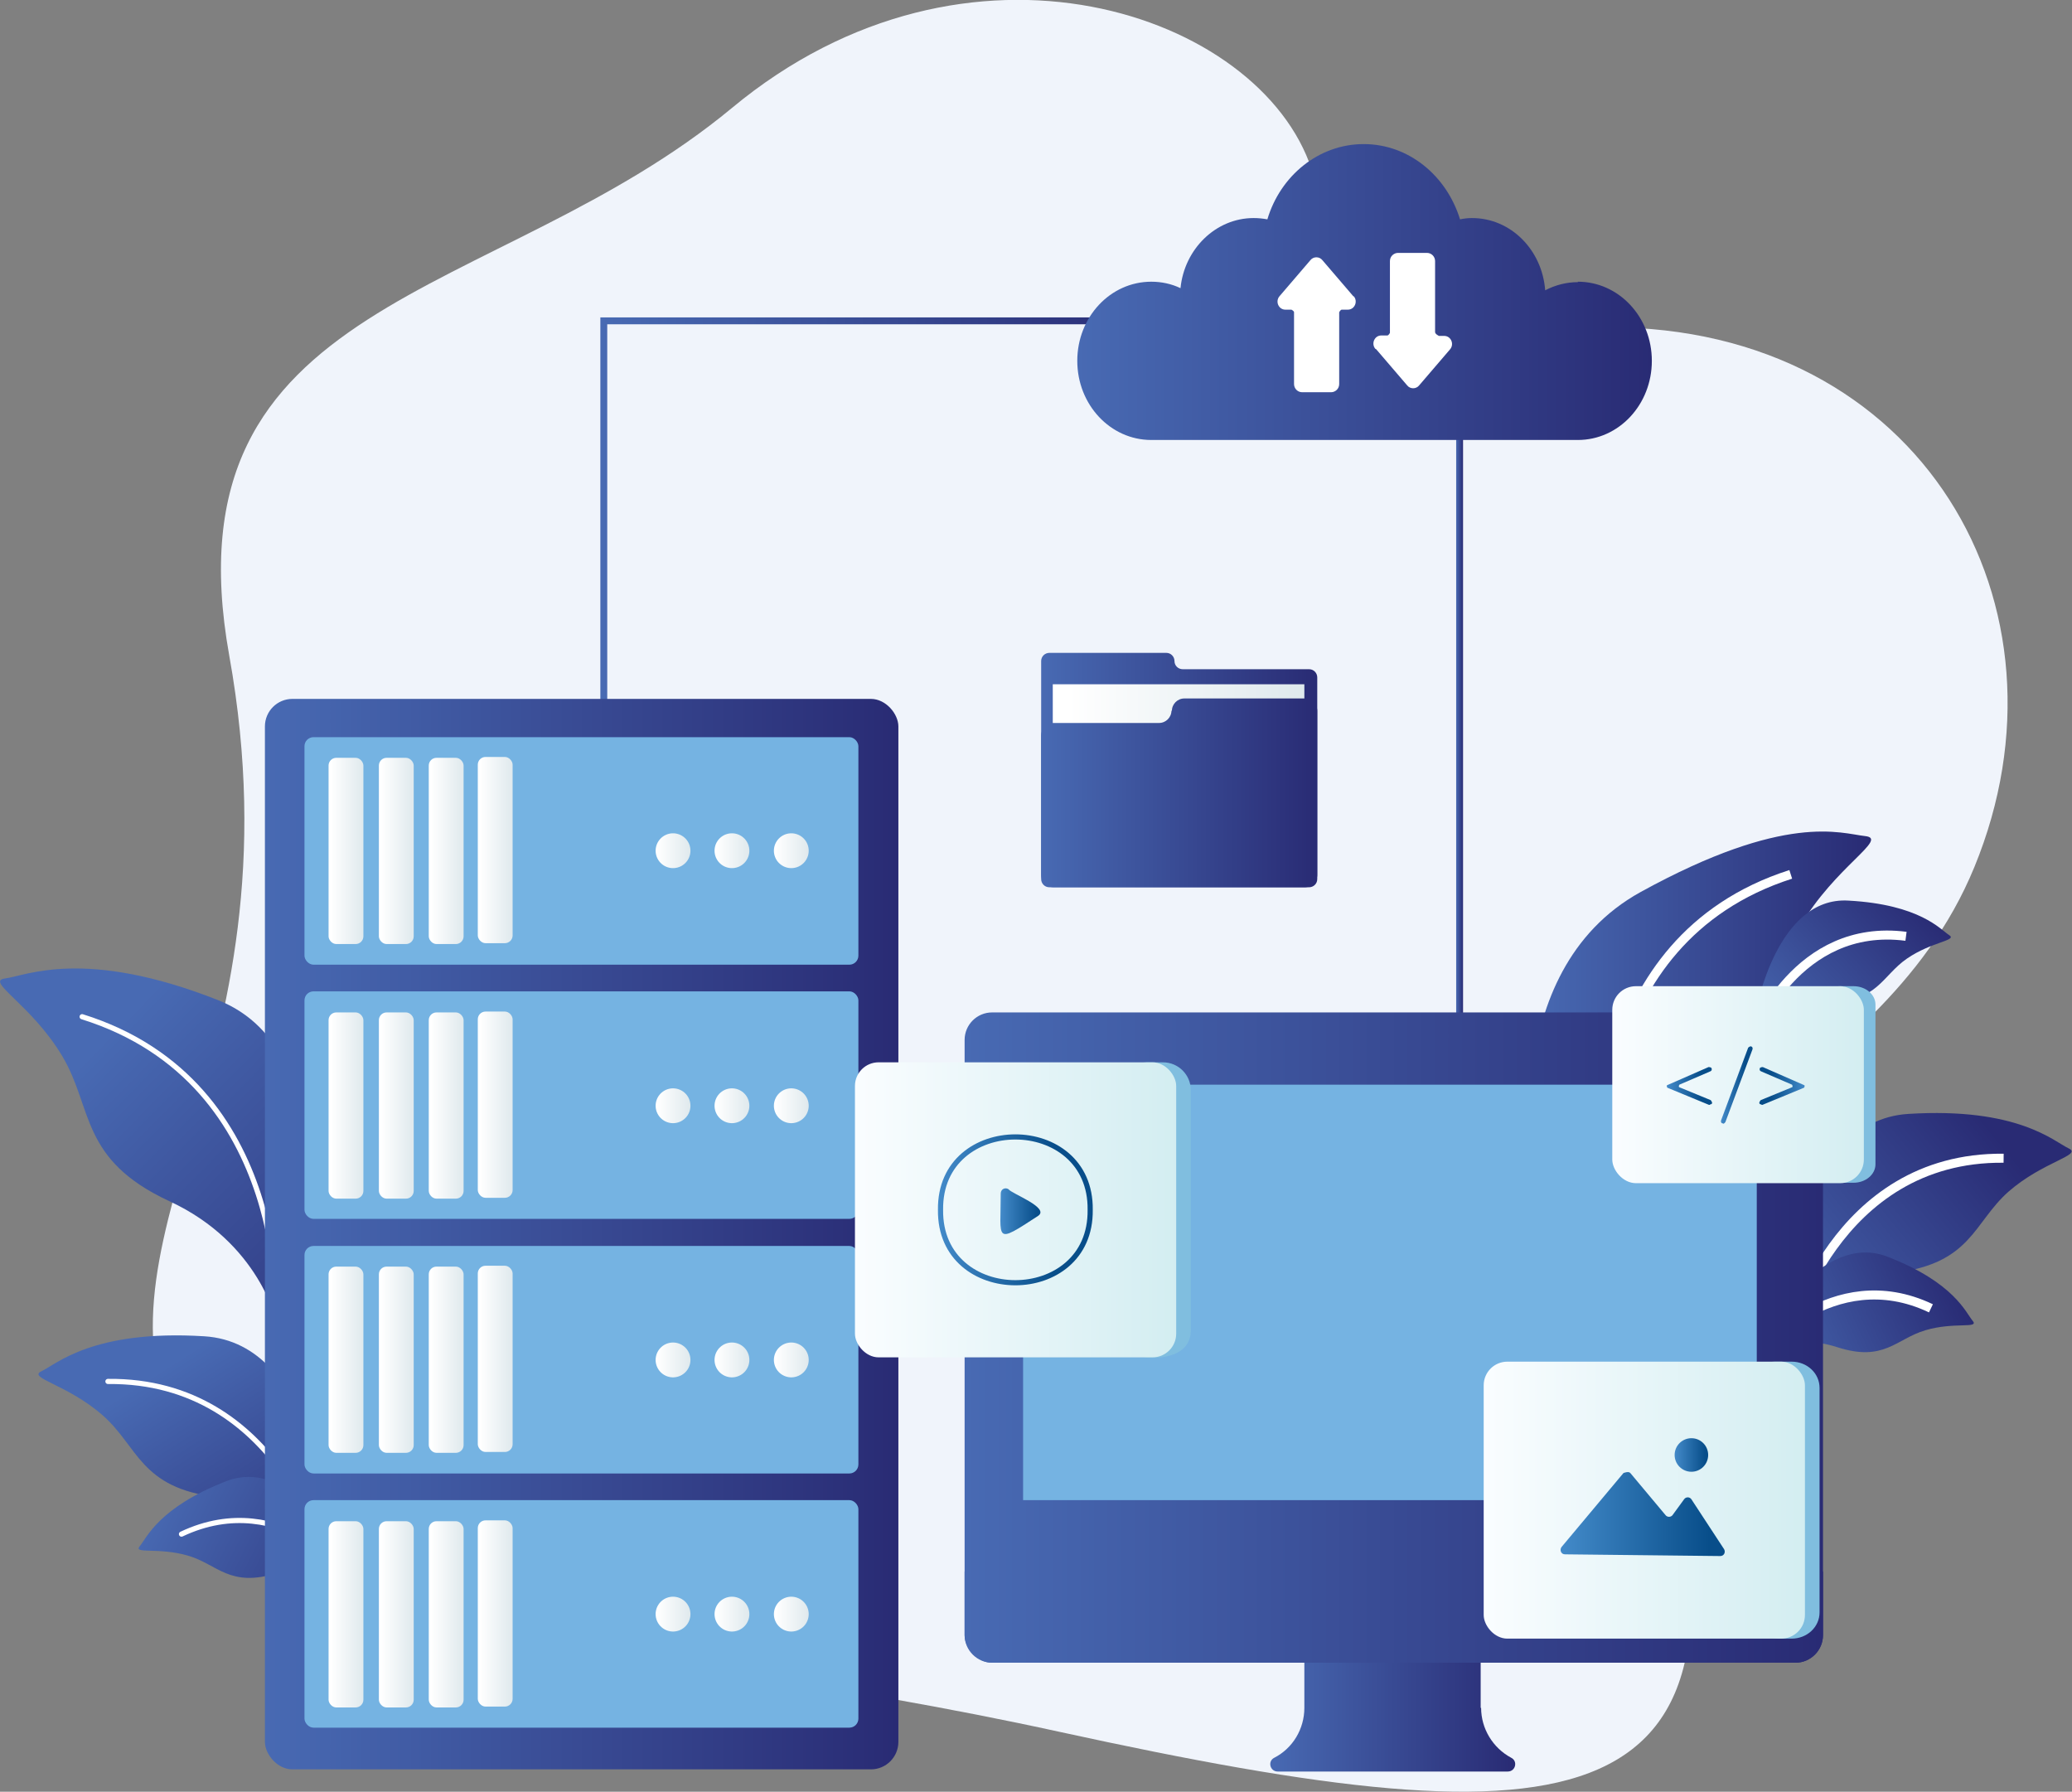 <?xml version="1.0" encoding="UTF-8"?>
<svg id="Layer_2" data-name="Layer 2" xmlns="http://www.w3.org/2000/svg" xmlns:xlink="http://www.w3.org/1999/xlink" viewBox="0 0 48.18 41.66">
  <rect x="0" y="0" width="48.18" height="41.66" fill="#808080" stroke="none"/>
  <defs>
    <style>
      .cls-1 {
        fill: url(#linear-gradient-51);
      }

      .cls-2 {
        fill: #fff;
      }

      .cls-3 {
        stroke: url(#linear-gradient-29);
      }

      .cls-3, .cls-4, .cls-5, .cls-6, .cls-7, .cls-8, .cls-9, .cls-10, .cls-11, .cls-12, .cls-13, .cls-14, .cls-15, .cls-16, .cls-17, .cls-18, .cls-19 {
        fill: none;
      }

      .cls-3, .cls-4, .cls-5, .cls-6, .cls-8, .cls-10, .cls-11, .cls-12, .cls-13, .cls-14, .cls-15, .cls-16, .cls-17, .cls-18 {
        stroke-linecap: round;
      }

      .cls-3, .cls-4, .cls-6, .cls-8, .cls-10, .cls-11, .cls-12, .cls-13, .cls-14, .cls-15, .cls-16, .cls-17 {
        stroke-linejoin: round;
        stroke-width: .81px;
      }

      .cls-20 {
        fill: #75b3e2;
      }

      .cls-21 {
        fill: url(#linear-gradient-43);
      }

      .cls-4 {
        stroke: url(#linear-gradient-38);
      }

      .cls-22 {
        fill: url(#linear-gradient-18);
      }

      .cls-23 {
        fill: url(#linear-gradient-56);
      }

      .cls-24 {
        fill: url(#linear-gradient-40);
      }

      .cls-25 {
        fill: url(#linear-gradient-52);
      }

      .cls-26 {
        fill: url(#linear-gradient-28);
      }

      .cls-27 {
        fill: url(#linear-gradient-14);
      }

      .cls-5, .cls-7, .cls-9, .cls-18, .cls-19 {
        stroke-miterlimit: 10;
      }

      .cls-5, .cls-18 {
        stroke-width: .12px;
      }

      .cls-5, .cls-19 {
        stroke: #fff;
      }

      .cls-28 {
        fill: url(#linear-gradient-20);
      }

      .cls-6 {
        stroke: url(#linear-gradient-24);
      }

      .cls-29 {
        fill: url(#linear-gradient-6);
      }

      .cls-7 {
        stroke: url(#linear-gradient-3);
      }

      .cls-7, .cls-9 {
        stroke-width: .16px;
      }

      .cls-30 {
        fill: url(#linear-gradient-53);
      }

      .cls-8 {
        stroke: url(#linear-gradient-16);
      }

      .cls-31 {
        fill: url(#linear-gradient-35);
      }

      .cls-32 {
        fill: url(#linear-gradient-48);
      }

      .cls-33 {
        fill: url(#linear-gradient-32);
      }

      .cls-34 {
        fill: url(#linear-gradient-11);
      }

      .cls-35 {
        fill: url(#linear-gradient-50);
      }

      .cls-36 {
        fill: url(#linear-gradient-39);
      }

      .cls-9 {
        stroke: url(#linear-gradient-2);
      }

      .cls-37 {
        fill: url(#linear-gradient-10);
      }

      .cls-38 {
        fill: url(#linear-gradient-49);
      }

      .cls-39 {
        fill: url(#linear-gradient-41);
      }

      .cls-10 {
        stroke: url(#linear-gradient-30);
      }

      .cls-11 {
        stroke: url(#linear-gradient-31);
      }

      .cls-40 {
        fill: url(#linear-gradient-21);
      }

      .cls-41 {
        fill: url(#linear-gradient-25);
      }

      .cls-42 {
        fill: url(#linear-gradient-5);
      }

      .cls-43 {
        fill: url(#linear-gradient-54);
      }

      .cls-44 {
        fill: url(#linear-gradient-45);
      }

      .cls-12 {
        stroke: url(#linear-gradient-17);
      }

      .cls-13 {
        stroke: url(#linear-gradient-15);
      }

      .cls-45 {
        fill: url(#linear-gradient-34);
      }

      .cls-14 {
        stroke: url(#linear-gradient-36);
      }

      .cls-46 {
        fill: url(#linear-gradient-7);
      }

      .cls-15 {
        stroke: url(#linear-gradient-22);
      }

      .cls-16 {
        stroke: url(#linear-gradient-23);
      }

      .cls-47 {
        fill: url(#linear-gradient-9);
      }

      .cls-17 {
        stroke: url(#linear-gradient-37);
      }

      .cls-48 {
        fill: url(#linear-gradient-42);
      }

      .cls-49 {
        fill: url(#linear-gradient);
      }

      .cls-50 {
        fill: #80bedf;
      }

      .cls-18 {
        stroke: url(#linear-gradient-55);
      }

      .cls-51 {
        fill: url(#linear-gradient-27);
      }

      .cls-52 {
        fill: url(#linear-gradient-33);
      }

      .cls-19 {
        stroke-width: .21px;
      }

      .cls-53 {
        fill: url(#linear-gradient-19);
      }

      .cls-54 {
        fill: url(#linear-gradient-4);
      }

      .cls-55 {
        fill: url(#linear-gradient-8);
      }

      .cls-56 {
        fill: url(#linear-gradient-44);
      }

      .cls-57 {
        fill: url(#linear-gradient-47);
      }

      .cls-58 {
        fill: url(#linear-gradient-46);
      }

      .cls-59 {
        fill: url(#linear-gradient-12);
      }

      .cls-60 {
        fill: url(#linear-gradient-13);
      }

      .cls-61 {
        fill: url(#linear-gradient-26);
      }
    </style>
    <linearGradient id="linear-gradient" x1="3.38" y1="20.33" x2="45.12" y2="20.33" gradientTransform="translate(4.1 -3.33) rotate(8.45)" gradientUnits="userSpaceOnUse">
      <stop offset="0" stop-color="#f0f4fb"/>
      <stop offset="1" stop-color="#f0f4fb"/>
    </linearGradient>
    <linearGradient id="linear-gradient-2" x1="13.96" y1="12.26" x2="26.99" y2="12.26" gradientUnits="userSpaceOnUse">
      <stop offset="0" stop-color="#486ab3"/>
      <stop offset="1" stop-color="#292b74"/>
    </linearGradient>
    <linearGradient id="linear-gradient-3" x1="33.86" y1="17.61" x2="34.02" y2="17.61" xlink:href="#linear-gradient-2"/>
    <linearGradient id="linear-gradient-4" x1="35.56" y1="24.05" x2="43.51" y2="24.05" xlink:href="#linear-gradient-2"/>
    <linearGradient id="linear-gradient-5" x1="54.47" y1="-16.23" x2="59.05" y2="-18.36" gradientTransform="translate(-6.01 56.48) rotate(-17.99)" xlink:href="#linear-gradient-2"/>
    <linearGradient id="linear-gradient-6" x1="40.65" y1="30.74" x2="46.21" y2="26.17" xlink:href="#linear-gradient-2"/>
    <linearGradient id="linear-gradient-7" x1="40.79" y1="31.66" x2="45.36" y2="29.53" xlink:href="#linear-gradient-2"/>
    <linearGradient id="linear-gradient-8" x1="2.71" y1="23.87" x2="10.59" y2="31.59" xlink:href="#linear-gradient-2"/>
    <linearGradient id="linear-gradient-9" x1="3.65" y1="31.92" x2="7.26" y2="37.57" xlink:href="#linear-gradient-2"/>
    <linearGradient id="linear-gradient-10" x1="3.65" y1="34.68" x2="9.49" y2="37.53" xlink:href="#linear-gradient-2"/>
    <linearGradient id="linear-gradient-11" x1="6.16" y1="28.69" x2="20.89" y2="28.69" xlink:href="#linear-gradient-2"/>
    <linearGradient id="linear-gradient-12" x1="7.64" y1="19.78" x2="8.46" y2="19.78" gradientUnits="userSpaceOnUse">
      <stop offset=".06" stop-color="#fff"/>
      <stop offset="1" stop-color="#dfe9ed"/>
    </linearGradient>
    <linearGradient id="linear-gradient-13" x1="8.81" x2="9.62" xlink:href="#linear-gradient-12"/>
    <linearGradient id="linear-gradient-14" x1="9.97" x2="10.79" xlink:href="#linear-gradient-12"/>
    <linearGradient id="linear-gradient-15" x1="17.99" y1="19.78" x2="18.81" y2="19.78" xlink:href="#linear-gradient-12"/>
    <linearGradient id="linear-gradient-16" x1="16.61" y1="19.78" x2="17.42" y2="19.78" xlink:href="#linear-gradient-12"/>
    <linearGradient id="linear-gradient-17" x1="15.24" y1="19.78" x2="16.06" y2="19.78" xlink:href="#linear-gradient-12"/>
    <linearGradient id="linear-gradient-18" x1="11.11" y1="19.76" x2="11.93" y2="19.76" xlink:href="#linear-gradient-12"/>
    <linearGradient id="linear-gradient-19" y1="25.71" y2="25.71" xlink:href="#linear-gradient-12"/>
    <linearGradient id="linear-gradient-20" x1="8.81" y1="25.71" x2="9.62" y2="25.71" xlink:href="#linear-gradient-12"/>
    <linearGradient id="linear-gradient-21" x1="9.97" y1="25.71" x2="10.79" y2="25.71" xlink:href="#linear-gradient-12"/>
    <linearGradient id="linear-gradient-22" x1="17.99" y1="25.71" x2="18.81" y2="25.71" xlink:href="#linear-gradient-12"/>
    <linearGradient id="linear-gradient-23" x1="16.61" y1="25.71" x2="17.42" y2="25.71" xlink:href="#linear-gradient-12"/>
    <linearGradient id="linear-gradient-24" x1="15.24" y1="25.71" x2="16.06" y2="25.71" xlink:href="#linear-gradient-12"/>
    <linearGradient id="linear-gradient-25" x1="11.11" y1="25.69" x2="11.93" y2="25.69" xlink:href="#linear-gradient-12"/>
    <linearGradient id="linear-gradient-26" y1="31.62" y2="31.62" xlink:href="#linear-gradient-12"/>
    <linearGradient id="linear-gradient-27" x1="8.81" y1="31.62" x2="9.62" y2="31.62" xlink:href="#linear-gradient-12"/>
    <linearGradient id="linear-gradient-28" x1="9.97" y1="31.62" x2="10.79" y2="31.62" xlink:href="#linear-gradient-12"/>
    <linearGradient id="linear-gradient-29" x1="17.99" y1="31.62" x2="18.81" y2="31.62" xlink:href="#linear-gradient-12"/>
    <linearGradient id="linear-gradient-30" x1="16.61" y1="31.62" x2="17.42" y2="31.62" xlink:href="#linear-gradient-12"/>
    <linearGradient id="linear-gradient-31" x1="15.24" y1="31.62" x2="16.06" y2="31.62" xlink:href="#linear-gradient-12"/>
    <linearGradient id="linear-gradient-32" x1="11.11" y1="31.6" x2="11.93" y2="31.6" xlink:href="#linear-gradient-12"/>
    <linearGradient id="linear-gradient-33" y1="37.53" y2="37.53" xlink:href="#linear-gradient-12"/>
    <linearGradient id="linear-gradient-34" x1="8.81" y1="37.53" x2="9.62" y2="37.53" xlink:href="#linear-gradient-12"/>
    <linearGradient id="linear-gradient-35" x1="9.97" y1="37.53" x2="10.79" y2="37.53" xlink:href="#linear-gradient-12"/>
    <linearGradient id="linear-gradient-36" x1="17.99" y1="37.53" x2="18.81" y2="37.53" xlink:href="#linear-gradient-12"/>
    <linearGradient id="linear-gradient-37" x1="16.61" y1="37.53" x2="17.42" y2="37.53" xlink:href="#linear-gradient-12"/>
    <linearGradient id="linear-gradient-38" x1="15.24" y1="37.53" x2="16.06" y2="37.53" xlink:href="#linear-gradient-12"/>
    <linearGradient id="linear-gradient-39" x1="11.11" y1="37.52" x2="11.93" y2="37.52" xlink:href="#linear-gradient-12"/>
    <linearGradient id="linear-gradient-40" x1="22.43" y1="31.1" x2="42.39" y2="31.1" xlink:href="#linear-gradient-2"/>
    <linearGradient id="linear-gradient-41" x1="22.43" y1="37.6" x2="42.39" y2="37.6" xlink:href="#linear-gradient-2"/>
    <linearGradient id="linear-gradient-42" x1="29.53" y1="39.93" x2="35.22" y2="39.93" xlink:href="#linear-gradient-2"/>
    <linearGradient id="linear-gradient-43" x1="25.06" y1="6.79" x2="38.41" y2="6.79" xlink:href="#linear-gradient-2"/>
    <linearGradient id="linear-gradient-44" x1="24.21" y1="17.9" x2="30.63" y2="17.9" xlink:href="#linear-gradient-2"/>
    <linearGradient id="linear-gradient-45" x1="24.48" y1="18.26" x2="30.34" y2="18.26" xlink:href="#linear-gradient-12"/>
    <linearGradient id="linear-gradient-46" x1="24.21" y1="18.42" x2="30.63" y2="18.42" xlink:href="#linear-gradient-2"/>
    <linearGradient id="linear-gradient-47" x1="37.49" y1="25.22" x2="44.58" y2="25.22" gradientUnits="userSpaceOnUse">
      <stop offset="0" stop-color="#fafdff"/>
      <stop offset="1" stop-color="#cbeaee"/>
    </linearGradient>
    <linearGradient id="linear-gradient-48" x1="40.02" y1="25.22" x2="40.76" y2="25.22" gradientUnits="userSpaceOnUse">
      <stop offset="0" stop-color="#438ac9"/>
      <stop offset=".75" stop-color="#084e8a"/>
    </linearGradient>
    <linearGradient id="linear-gradient-49" x1="38.75" y1="25.25" x2="39.82" y2="25.25" xlink:href="#linear-gradient-48"/>
    <linearGradient id="linear-gradient-50" x1="302.84" y1="25.25" x2="303.91" y2="25.25" gradientTransform="translate(344.82) rotate(-180) scale(1 -1)" xlink:href="#linear-gradient-48"/>
    <linearGradient id="linear-gradient-51" x1="34.5" y1="34.88" x2="43.55" y2="34.88" xlink:href="#linear-gradient-47"/>
    <linearGradient id="linear-gradient-52" x1="36.29" y1="35.2" x2="40.91" y2="35.2" xlink:href="#linear-gradient-48"/>
    <linearGradient id="linear-gradient-53" x1="38.94" y1="33.83" x2="39.88" y2="33.83" xlink:href="#linear-gradient-48"/>
    <linearGradient id="linear-gradient-54" x1="19.88" y1="28.13" x2="28.93" y2="28.13" xlink:href="#linear-gradient-47"/>
    <linearGradient id="linear-gradient-55" x1="21.82" y1="28.13" x2="25.41" y2="28.13" xlink:href="#linear-gradient-48"/>
    <linearGradient id="linear-gradient-56" x1="23.27" y1="28.16" x2="24.39" y2="28.16" xlink:href="#linear-gradient-48"/>
  </defs>
  <g id="Layer_1-2" data-name="Layer 1">
    <g>
      <path id="Background" class="cls-49" d="M30.49,3.94c1.47,4.5,.13,3.68,6.9,3.67,7.3-.01,11.01,6.49,8.52,12.55-2.31,5.62-9.07,6.17-7.38,12.26,2.81,10.12-1.79,10.49-13.88,7.85-10.6-2.32-17.59-1.74-20.32-6.52-2.73-4.78,2.75-8.79,1-18.51C3.82,6.83,11.52,7.07,17.02,2.51c5.49-4.56,12.29-2.2,13.48,1.43Z"/>
      <g id="Line">
        <polyline id="Line-2" data-name="Line" class="cls-9" points="26.99 7.46 14.04 7.46 14.04 17.14"/>
        <line id="Line-3" data-name="Line" class="cls-7" x1="33.94" y1="10" x2="33.94" y2="25.22"/>
      </g>
      <path id="Leaf_Part" data-name="Leaf Part" class="cls-54" d="M35.67,27.51s-.91-4.9,2.48-6.77c3.38-1.86,4.66-1.36,5.22-1.3,.56,.06-.7,.7-1.52,2.11-.82,1.41-.44,2.78-2.85,3.93-2.42,1.15-2.85,3.28-2.85,3.28l-.47-1.26Z"/>
      <path id="Leaf_Part-2" data-name="Leaf Part" class="cls-19" d="M37.25,27.37s-.42-5.5,4.39-7.04"/>
      <g id="Leaf">
        <path id="Leaf_Part-3" data-name="Leaf Part" class="cls-42" d="M40.84,23.47s.48-2.63,2.14-2.53c1.66,.09,2.14,.67,2.34,.8,.21,.13-.4,.15-.98,.55-.58,.4-.68,1.01-1.83,1.01-1.15,0-1.71,.76-1.71,.76l.05-.58Z"/>
        <path id="Leaf_Part-4" data-name="Leaf Part" class="cls-19" d="M40.79,24.05s.99-2.61,3.53-2.28"/>
      </g>
      <g id="Leaf-2" data-name="Leaf">
        <path id="Leaf_Part-5" data-name="Leaf Part" class="cls-29" d="M41.57,30.16s.25-4.1,2.8-4.26c2.55-.16,3.39,.64,3.73,.8,.34,.16-.59,.3-1.4,1.01-.81,.72-.86,1.66-2.62,1.88-1.76,.22-2.48,1.47-2.48,1.47l-.03-.89Z"/>
        <path id="Leaf_Part-6" data-name="Leaf Part" class="cls-19" d="M41.61,31.06s1.04-4.17,4.98-4.13"/>
      </g>
      <g id="Leaf-3" data-name="Leaf">
        <path id="Leaf_Part-7" data-name="Leaf Part" class="cls-46" d="M41.07,30.97s1.27-2.35,2.82-1.75c1.55,.6,1.82,1.3,1.98,1.49,.16,.19-.43,.02-1.1,.22-.68,.2-.96,.75-2.06,.39-1.1-.35-1.86,.19-1.86,.19l.22-.54Z"/>
        <path id="Leaf_Part-8" data-name="Leaf Part" class="cls-19" d="M40.84,31.5s1.75-2.18,4.06-1.08"/>
      </g>
      <g id="Leaf-4" data-name="Leaf">
        <path id="Leaf_Part-9" data-name="Leaf Part" class="cls-55" d="M6.83,29.66s1.33-5.19-1.77-6.41c-3.1-1.22-4.46-.56-4.94-.5-.48,.06,.61,.6,1.33,1.81,.72,1.21,.4,2.4,2.49,3.37,2.1,.97,2.49,2.81,2.49,2.81l.4-1.09Z"/>
        <path id="Leaf_Part-10" data-name="Leaf Part" class="cls-5" d="M6.43,30.75s.38-5.58-4.52-7.11"/>
      </g>
      <g id="Leaf-5" data-name="Leaf">
        <path id="Leaf_Part-11" data-name="Leaf Part" class="cls-47" d="M7.6,35.4s-.25-4.17-2.85-4.33c-2.59-.16-3.44,.65-3.78,.81-.35,.16,.59,.3,1.42,1.03s.87,1.69,2.66,1.9c1.79,.22,2.52,1.49,2.52,1.49l.03-.91Z"/>
        <path id="Leaf_Part-12" data-name="Leaf Part" class="cls-5" d="M7.57,36.31s-1.05-4.23-5.06-4.19"/>
      </g>
      <g id="Leaf-6" data-name="Leaf">
        <path id="Leaf_Part-13" data-name="Leaf Part" class="cls-37" d="M8.12,36.22s-1.29-2.39-2.86-1.78c-1.57,.61-1.85,1.32-2.01,1.51-.16,.19,.43,.02,1.12,.22,.69,.2,.97,.76,2.09,.4,1.11-.36,1.89,.19,1.89,.19l-.23-.54Z"/>
        <path id="Leaf_Part-14" data-name="Leaf Part" class="cls-5" d="M8.35,36.76s-1.77-2.21-4.13-1.09"/>
      </g>
      <rect id="Server_Part" data-name="Server Part" class="cls-34" x="6.16" y="16.25" width="14.73" height="24.89" rx=".64" ry=".64"/>
      <rect id="Server_Part-2" data-name="Server Part" class="cls-20" x="7.08" y="23.05" width="12.88" height="5.29" rx=".21" ry=".21"/>
      <rect id="Server_Part-3" data-name="Server Part" class="cls-20" x="7.08" y="17.14" width="12.88" height="5.29" rx=".21" ry=".21"/>
      <rect id="Server_Part-4" data-name="Server Part" class="cls-20" x="7.08" y="34.88" width="12.88" height="5.29" rx=".21" ry=".21"/>
      <rect id="Server_Part-5" data-name="Server Part" class="cls-20" x="7.08" y="28.97" width="12.88" height="5.29" rx=".21" ry=".21"/>
      <rect id="Server_Part-6" data-name="Server Part" class="cls-59" x="7.64" y="17.62" width=".81" height="4.33" rx=".18" ry=".18"/>
      <rect id="Server_Part-7" data-name="Server Part" class="cls-60" x="8.81" y="17.62" width=".81" height="4.33" rx=".18" ry=".18"/>
      <rect id="Server_Part-8" data-name="Server Part" class="cls-27" x="9.97" y="17.62" width=".81" height="4.33" rx=".18" ry=".18"/>
      <line id="Server_Part-9" data-name="Server Part" class="cls-13" x1="18.4" y1="19.78" x2="18.4" y2="19.78"/>
      <line id="Server_Part-10" data-name="Server Part" class="cls-8" x1="17.02" y1="19.78" x2="17.02" y2="19.78"/>
      <line id="Server_Part-11" data-name="Server Part" class="cls-12" x1="15.65" y1="19.78" x2="15.65" y2="19.78"/>
      <rect id="Server_Part-12" data-name="Server Part" class="cls-22" x="11.11" y="17.6" width=".81" height="4.33" rx=".18" ry=".18"/>
      <rect id="Server_Part-13" data-name="Server Part" class="cls-53" x="7.64" y="23.54" width=".81" height="4.33" rx=".18" ry=".18"/>
      <rect id="Server_Part-14" data-name="Server Part" class="cls-28" x="8.81" y="23.54" width=".81" height="4.33" rx=".18" ry=".18"/>
      <rect id="Server_Part-15" data-name="Server Part" class="cls-40" x="9.97" y="23.54" width=".81" height="4.33" rx=".18" ry=".18"/>
      <line id="Server_Part-16" data-name="Server Part" class="cls-15" x1="18.4" y1="25.71" x2="18.4" y2="25.71"/>
      <line id="Server_Part-17" data-name="Server Part" class="cls-16" x1="17.02" y1="25.71" x2="17.02" y2="25.71"/>
      <line id="Server_Part-18" data-name="Server Part" class="cls-6" x1="15.65" y1="25.71" x2="15.65" y2="25.71"/>
      <rect id="Server_Part-19" data-name="Server Part" class="cls-41" x="11.11" y="23.52" width=".81" height="4.33" rx=".18" ry=".18"/>
      <rect id="Server_Part-20" data-name="Server Part" class="cls-61" x="7.64" y="29.45" width=".81" height="4.33" rx=".18" ry=".18"/>
      <rect id="Server_Part-21" data-name="Server Part" class="cls-51" x="8.81" y="29.45" width=".81" height="4.33" rx=".18" ry=".18"/>
      <rect id="Server_Part-22" data-name="Server Part" class="cls-26" x="9.97" y="29.45" width=".81" height="4.33" rx=".18" ry=".18"/>
      <line id="Server_Part-23" data-name="Server Part" class="cls-3" x1="18.4" y1="31.62" x2="18.4" y2="31.62"/>
      <line id="Server_Part-24" data-name="Server Part" class="cls-10" x1="17.02" y1="31.62" x2="17.02" y2="31.62"/>
      <line id="Server_Part-25" data-name="Server Part" class="cls-11" x1="15.65" y1="31.62" x2="15.65" y2="31.62"/>
      <rect id="Server_Part-26" data-name="Server Part" class="cls-33" x="11.11" y="29.43" width=".81" height="4.33" rx=".18" ry=".18"/>
      <rect id="Server_Part-27" data-name="Server Part" class="cls-52" x="7.64" y="35.37" width=".81" height="4.33" rx=".18" ry=".18"/>
      <rect id="Server_Part-28" data-name="Server Part" class="cls-45" x="8.81" y="35.37" width=".81" height="4.33" rx=".18" ry=".18"/>
      <rect id="Server_Part-29" data-name="Server Part" class="cls-31" x="9.97" y="35.37" width=".81" height="4.33" rx=".18" ry=".18"/>
      <line id="Server_Part-30" data-name="Server Part" class="cls-14" x1="18.4" y1="37.53" x2="18.4" y2="37.53"/>
      <line id="Server_Part-31" data-name="Server Part" class="cls-17" x1="17.02" y1="37.53" x2="17.02" y2="37.53"/>
      <line id="Server_Part-32" data-name="Server Part" class="cls-4" x1="15.65" y1="37.53" x2="15.65" y2="37.53"/>
      <rect id="Server_Part-33" data-name="Server Part" class="cls-36" x="11.11" y="35.35" width=".81" height="4.33" rx=".18" ry=".18"/>
      <rect id="PC_Part" data-name="PC Part" class="cls-24" x="22.43" y="23.54" width="19.96" height="15.12" rx=".64" ry=".64"/>
      <path id="PC_Part-2" data-name="PC Part" class="cls-39" d="M22.43,36.54h19.96v1.48c0,.35-.29,.64-.64,.64H23.07c-.35,0-.64-.29-.64-.64v-1.48h0Z"/>
      <path id="PC_Part-3" data-name="PC Part" class="cls-48" d="M34.43,39.71v-1.05h-4.1v1.05c0,.49-.27,.94-.7,1.16h0c-.16,.08-.1,.32,.08,.32h5.35c.18,0,.24-.24,.08-.32h0c-.43-.23-.7-.68-.7-1.16Z"/>
      <path id="Cloud_Part" data-name="Cloud Part" class="cls-21" d="M36.69,6.56c-.27,0-.53,.07-.76,.19-.07-.94-.8-1.68-1.7-1.68-.09,0-.19,.01-.28,.03-.31-1.01-1.19-1.75-2.24-1.75s-1.94,.74-2.24,1.75c-.11-.02-.21-.03-.32-.03-.88,0-1.61,.72-1.7,1.63-.21-.1-.44-.15-.68-.15-.95,0-1.72,.82-1.72,1.84s.77,1.84,1.72,1.84h9.92c.95,0,1.72-.82,1.72-1.84s-.77-1.84-1.72-1.84Z"/>
      <path id="Cloud_Part-2" data-name="Cloud Part" class="cls-2" d="M31.47,6.89l-.72-.84c-.07-.09-.21-.09-.28,0l-.72,.84c-.1,.12-.02,.31,.14,.31h.14s.06,.03,.06,.06v1.67c0,.1,.08,.19,.19,.19h.67c.1,0,.19-.08,.19-.19v-1.67s.03-.06,.06-.06h.14c.16,0,.24-.19,.14-.31Z"/>
      <path id="Cloud_Part-3" data-name="Cloud Part" class="cls-2" d="M32,8.12l.72,.84c.07,.09,.21,.09,.28,0l.72-.84c.1-.12,.02-.31-.14-.31h-.12s-.09-.04-.09-.09v-1.65c0-.1-.08-.19-.19-.19h-.67c-.1,0-.19,.08-.19,.19v1.67s-.03,.06-.06,.06h-.14c-.16,0-.24,.19-.14,.31Z"/>
      <path id="File_Part" data-name="File Part" class="cls-56" d="M27.31,15.37h0c0-.1-.08-.19-.19-.19h-2.72c-.1,0-.19,.08-.19,.19v5.07c0,.1,.08,.19,.19,.19h6.04c.1,0,.19-.08,.19-.19v-4.69c0-.1-.08-.19-.19-.19h-2.94c-.1,0-.19-.08-.19-.19Z"/>
      <rect id="File_Part-2" data-name="File Part" class="cls-44" x="24.48" y="15.91" width="5.85" height="4.71"/>
      <path id="File_Part-3" data-name="File Part" class="cls-58" d="M27.24,16.52h0c0,.16-.13,.29-.29,.29h-2.45c-.16,0-.29,.13-.29,.29v3.24c0,.16,.13,.29,.29,.29h5.84c.16,0,.29-.13,.29-.29v-3.81c0-.16-.13-.29-.29-.29h-2.8c-.16,0-.29,.13-.29,.29Z"/>
      <rect class="cls-20" x="23.79" y="25.22" width="17.06" height="9.66"/>
      <g id="Board_1" data-name="Board 1">
        <path id="Board_1_Part" data-name="Board 1 Part" class="cls-50" d="M43.1,22.93h-.37c.28,0,.51,.19,.51,.43v3.71c0,.24-.23,.43-.51,.43h.37c.28,0,.51-.19,.51-.43v-3.71c0-.24-.23-.43-.51-.43Z"/>
        <rect id="Board_1_Part-2" data-name="Board 1 Part" class="cls-57" x="37.49" y="22.93" width="5.85" height="4.58" rx=".55" ry=".55"/>
        <g id="Board_1_Part-3" data-name="Board 1 Part">
          <g id="Board_1_Part-4" data-name="Board 1 Part">
            <path id="Board_1_Part-5" data-name="Board 1 Part" class="cls-32" d="M40.07,26.12s-.01,0-.02,0c-.03-.01-.04-.04-.03-.07l.63-1.69s.04-.04,.07-.03c.03,.01,.04,.04,.03,.07l-.63,1.69s-.03,.04-.05,.04Z"/>
          </g>
        </g>
        <g id="Board_1_Part-6" data-name="Board 1 Part">
          <path id="Board_1_Part-7" data-name="Board 1 Part" class="cls-38" d="M39.76,25.69s-.01,0-.02,0l-.97-.4s-.03-.05,0-.06l.96-.42s.06,0,.07,.03c.01,.03,0,.06-.03,.07l-.72,.31s-.03,.05,0,.06l.73,.3s.04,.05,.03,.07c0,.02-.03,.03-.05,.03Z"/>
        </g>
        <g id="Board_1_Part-8" data-name="Board 1 Part">
          <path id="Board_1_Part-9" data-name="Board 1 Part" class="cls-35" d="M40.96,25.69s.01,0,.02,0l.97-.4s.03-.05,0-.06l-.96-.42s-.06,0-.07,.03c-.01,.03,0,.06,.03,.07l.72,.31s.03,.05,0,.06l-.73,.3s-.04,.05-.03,.07c0,.02,.03,.03,.05,.03Z"/>
        </g>
      </g>
      <path id="Board_2_Part" data-name="Board 2 Part" class="cls-50" d="M41.66,31.66h-.47c.36,0,.65,.27,.65,.61v5.22c0,.34-.29,.61-.65,.61h.47c.36,0,.65-.27,.65-.61v-5.22c0-.34-.29-.61-.65-.61Z"/>
      <rect id="Board_2_Part-2" data-name="Board 2 Part" class="cls-1" x="34.5" y="31.66" width="7.47" height="6.44" rx=".55" ry=".55"/>
      <path id="Board_2_Part-3" data-name="Board 2 Part" class="cls-25" d="M36.31,35.97l1.44-1.72s.12-.05,.16,0l.82,.98c.04,.05,.12,.05,.16,0l.27-.37c.04-.06,.13-.06,.17,0l.76,1.16c.04,.07,0,.16-.09,.16l-3.61-.04c-.09,0-.13-.1-.08-.17Z"/>
      <circle id="Board_2_Part-4" data-name="Board 2 Part" class="cls-30" cx="39.33" cy="33.83" r=".39"/>
      <path id="Board_3_Part" data-name="Board 3 Part" class="cls-50" d="M27.04,24.7h-.47c.36,0,.65,.29,.65,.65v5.56c0,.36-.29,.65-.65,.65,.47,.05,1.13-.04,1.12-.65,0,0,0-5.56,0-5.56,0-.36-.29-.65-.65-.65Z"/>
      <rect id="Board_3_Part-2" data-name="Board 3 Part" class="cls-43" x="19.88" y="24.7" width="7.47" height="6.86" rx=".55" ry=".55"/>
      <path id="Board_3_Part-3" data-name="Board 3 Part" class="cls-18" d="M25.35,28.13c.03,2.26-3.51,2.26-3.48,0-.03-2.26,3.51-2.26,3.48,0Z"/>
      <path id="Board_3_Part-4" data-name="Board 3 Part" class="cls-23" d="M23.27,27.74c0,1.11-.16,1.2,.87,.53,.28-.19-.63-.52-.69-.62-.08-.05-.18,0-.18,.1Z"/>
    </g>
  </g>
</svg>
